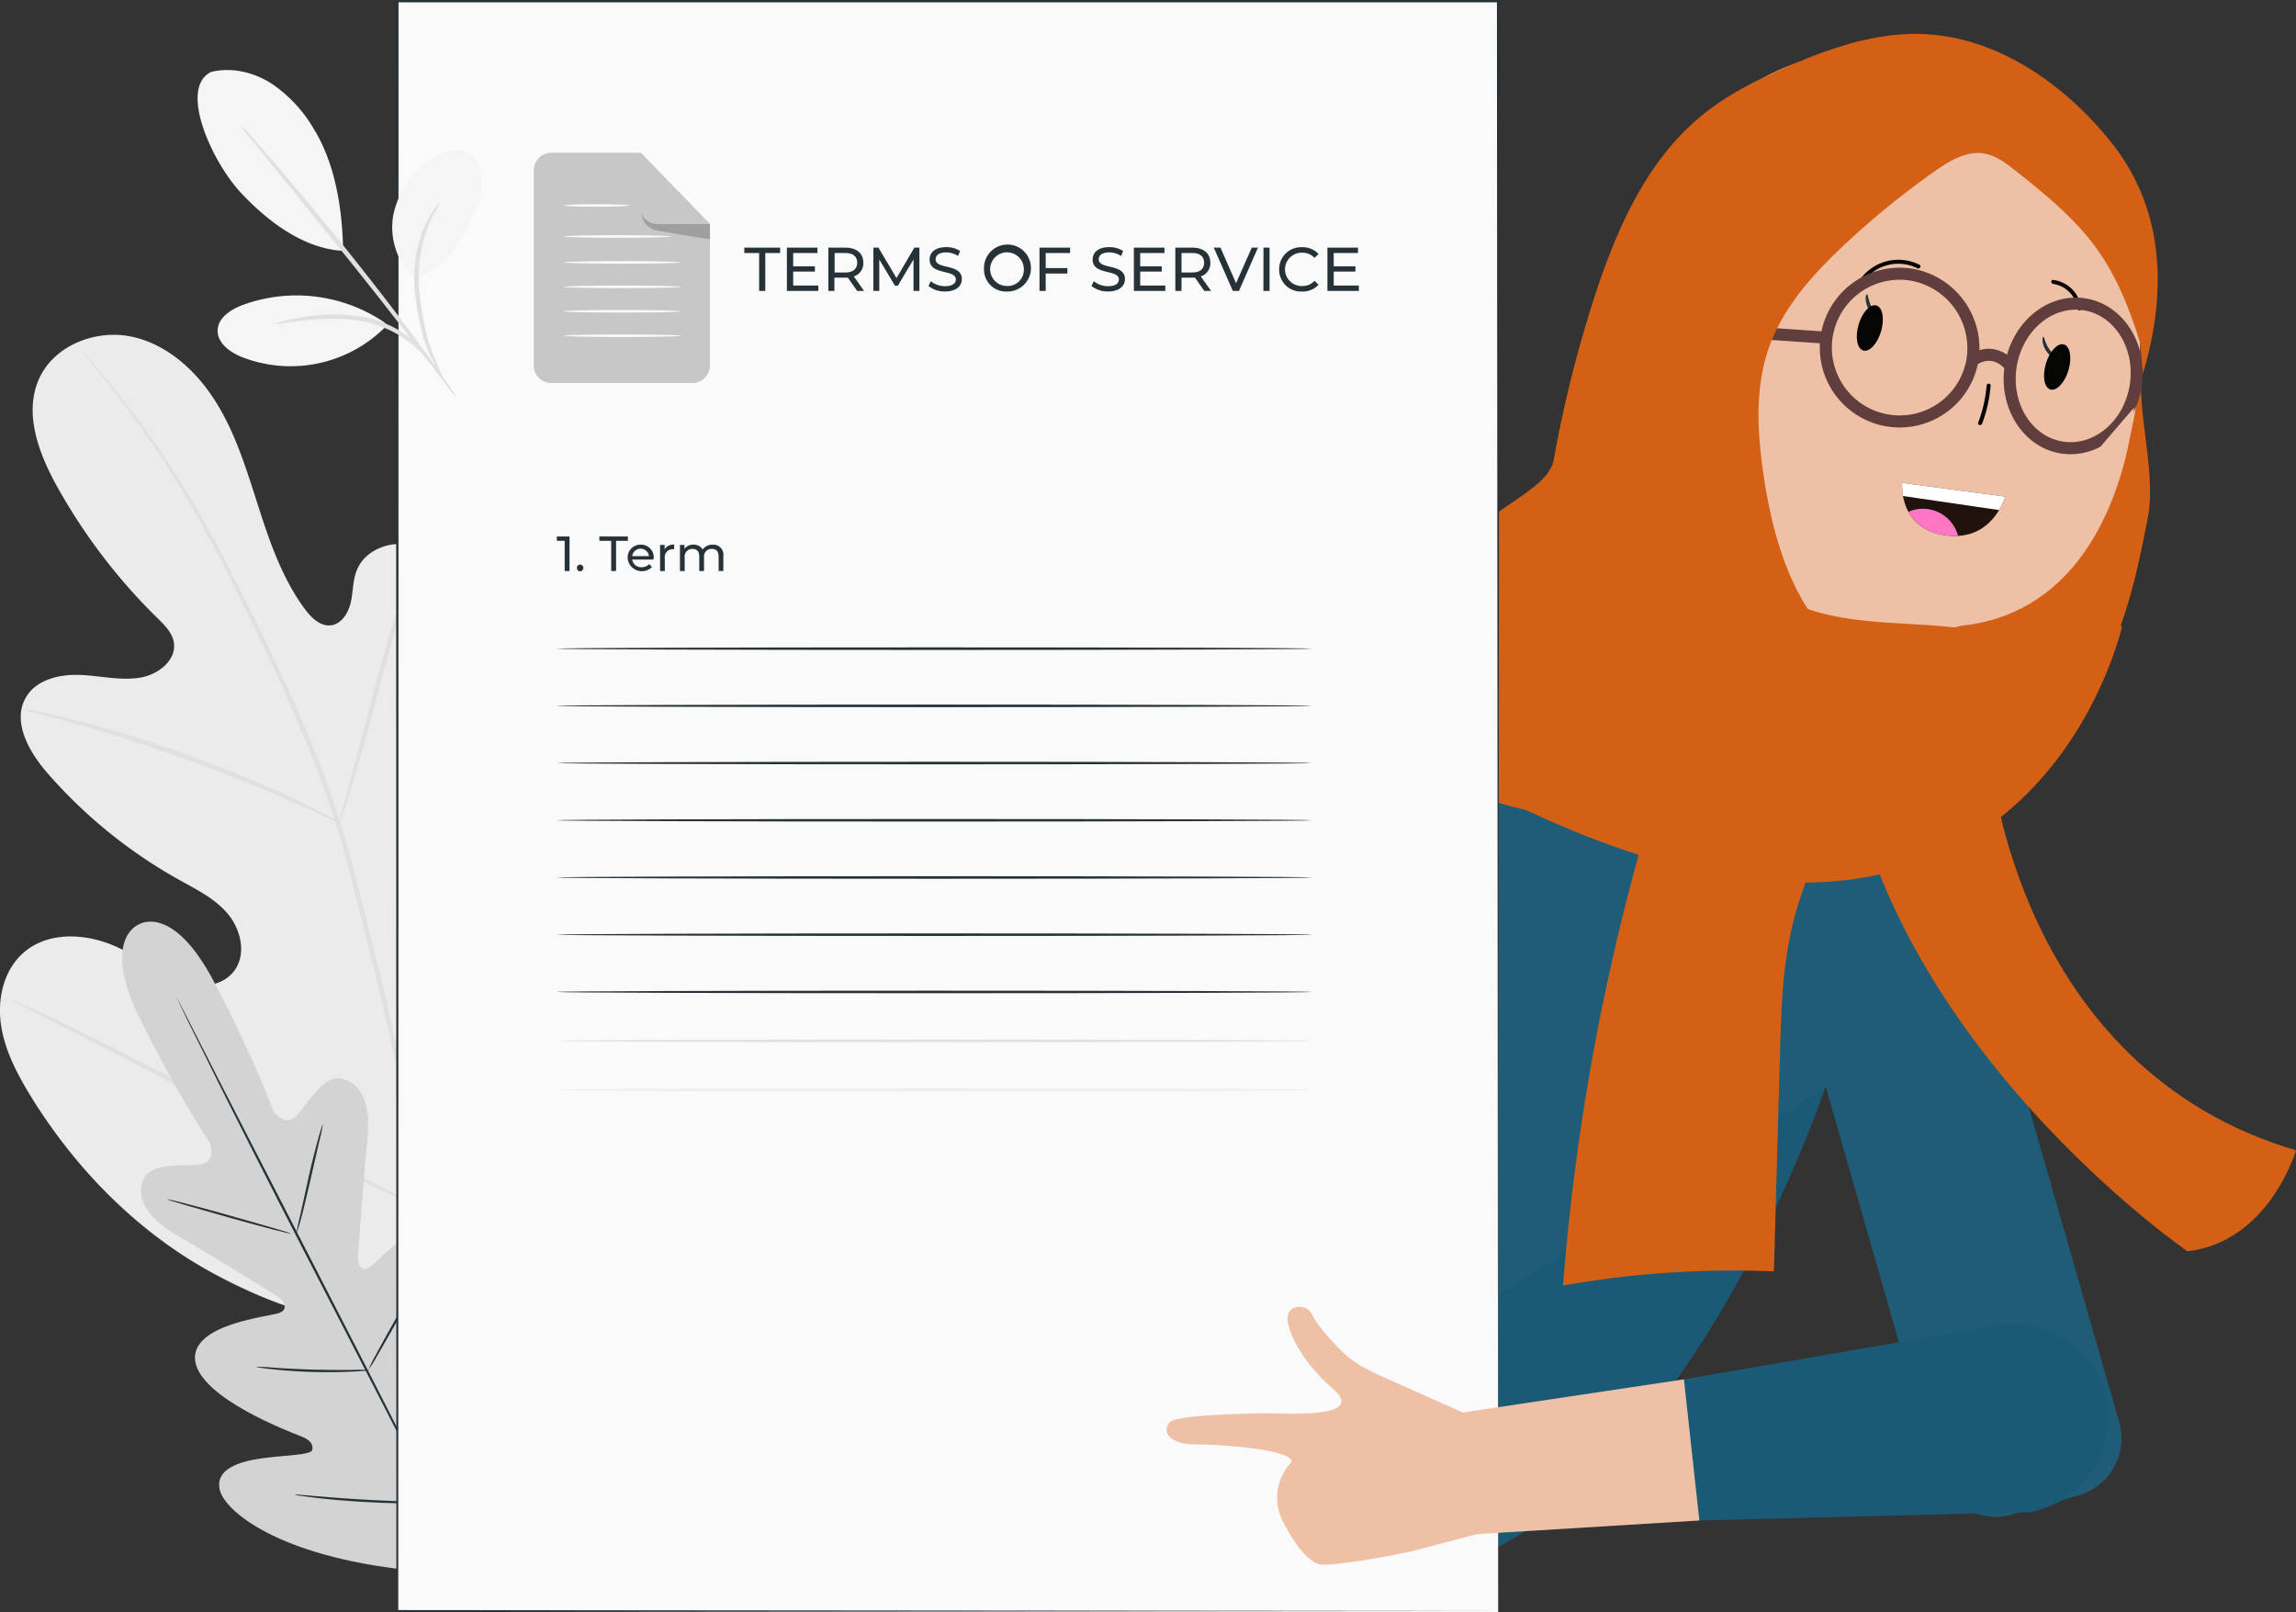 <svg xmlns="http://www.w3.org/2000/svg" xmlns:xlink="http://www.w3.org/1999/xlink" width="571.123" height="400.941" viewBox="0 0 571.123 400.941"><rect x="0" y="0" width="571.123" height="400.941" fill="#333333" stroke="none"/><defs><style>.a{fill:#20120c;}.b{fill:#ebebeb;}.c{fill:#e0e0e0;}.d{fill:#d3d3d3;}.e{fill:#263238;}.f{fill:#d46016;}.g{fill:#eec1a7;}.h{fill:#1f5c77;}.i{fill:#dedce9;}.j{fill:#e0b19b;}.k{fill:#050504;}.l{clip-path:url(#a);}.m{fill:#ff76c5;}.n{fill:#fff;}.o{fill:none;stroke:#603e3e;stroke-miterlimit:10;stroke-width:3px;}.p{fill:#3a281b;}.q{fill:#1b5a76;}.r{fill:#fafafa;}.s{fill:#c7c7c7;}.t{opacity:0.2;}.u{fill:#f5f5f5;}.v{fill:#f9d5c2;}</style><clipPath id="a"><path class="a" d="M759.329,301.616l-25.6-3.406s-1.1,11.323,10.726,13.032S759.329,301.616,759.329,301.616Z" transform="translate(-733.7 -298.21)"/></clipPath></defs><g transform="translate(-0.034)"><g transform="translate(0.034 83.272)"><path class="b" d="M140.188,487.87c36.369-17.651,50.547-58.914,55.327-97.274.8-6.4,2.568-13.006.429-19.073s-8.608-11.015-14.749-9.238c-5.082,1.475-8.045,6.644-11.4,10.773a37.763,37.763,0,0,1-17.2,11.893c-4.391,1.455-9.613,1.944-13.267-.9-5.008-3.908-4.451-11.6-3.406-17.926q2.936-17.7,5.859-35.383c1.046-6.328,2.1-12.791,1.086-19.113s-4.478-12.6-10.237-15.251-13.763-.355-16.022,5.638c-.939,2.5-.838,5.256-1.435,7.857s-2.279,5.316-4.894,5.651-4.894-1.857-6.5-4.022c-5.517-7.441-8.641-16.384-11.484-25.233s-5.531-17.886-10.358-25.8-12.127-14.742-21.117-16.706-19.549,2.105-23.256,10.646.047,18.456,4.565,26.581a143.08,143.08,0,0,0,24.972,32.749c1.77,1.736,3.687,3.607,4.083,6.08.67,4.438-3.969,8-8.36,8.715-4.968.818-10.016-.483-15.044-.67s-10.726,1.12-13.341,5.491c-3.627,6.033.711,13.709,5.363,19.006a122.628,122.628,0,0,0,32.554,26.393c4.384,2.447,9.05,4.693,12.288,8.594s4.6,9.928,1.616,14.025-9.037,4.606-13.77,2.923-8.715-5.028-13.053-7.522c-8.185-4.693-19.522-5.859-26.293.778-4.451,4.364-5.873,11.2-4.954,17.383s3.841,11.846,7.086,17.209c11.343,18.59,27.1,34.606,46.183,44.822s37.488,15.091,58.719,10.941" transform="translate(-27.934 -243.274)"/><path class="c" d="M144.953,491.818c1.026-15.339,1.7-7.374-.885-27.486s-7.18-42-12.8-64.693q-2.145-8.494-4.223-16.76c-1.4-5.511-2.789-10.968-4.478-16.224a286.922,286.922,0,0,0-11.4-29.651c-4.089-9.251-8.313-17.886-12.315-25.931S90.933,295.615,87.1,289.005a227.927,227.927,0,0,0-20.4-29.832c-2.682-3.318-4.834-5.826-6.322-7.508l-1.736-1.971a5.274,5.274,0,0,0-.61-.623,4.284,4.284,0,0,0,.516.7l1.616,1.978c1.428,1.73,3.526,4.284,6.147,7.642a240.672,240.672,0,0,1,20.031,29.96c3.781,6.624,7.622,14.045,11.6,22.123s8.145,16.693,12.2,25.937a290.21,290.21,0,0,1,11.323,29.558c1.669,5.229,3.037,10.639,4.438,16.163l4.223,16.76c5.618,22.673,10.264,44.467,12.871,64.545s2.011,12.033,1.126,27.318" transform="translate(-37.854 -245.185)"/><path class="c" d="M153.8,390.722a13.258,13.258,0,0,0,1.053-2.6c.6-1.7,1.414-4.183,2.36-7.267,1.9-6.161,4.23-14.749,6.764-24.255s4.988-18.047,6.972-24.134c.985-3.064,1.81-5.537,2.4-7.233a12.734,12.734,0,0,0,.791-2.682,13.35,13.35,0,0,0-1.22,2.527c-.724,1.656-1.669,4.089-2.755,7.126-2.2,6.074-4.787,14.615-7.321,24.134-2.48,9.385-4.693,17.859-6.436,24.335-.791,2.923-1.461,5.363-2.011,7.374A12.933,12.933,0,0,0,153.8,390.722Z" transform="translate(-69.421 -269.404)"/><path class="c" d="M35.94,382.21a18.4,18.4,0,0,0,3.184.9c2.065.516,5.048,1.254,8.715,2.279,7.327,2.011,17.356,5.095,28.27,9.01s20.641,7.911,27.587,10.988c3.486,1.515,6.275,2.822,8.212,3.707a22.2,22.2,0,0,0,3.05,1.287,20.136,20.136,0,0,0-2.849-1.7c-1.87-1.032-4.612-2.44-8.045-4.063-6.885-3.285-16.592-7.374-27.533-11.343a289.522,289.522,0,0,0-28.465-8.715c-3.7-.925-6.7-1.535-8.816-1.917a17.3,17.3,0,0,0-3.312-.436Z" transform="translate(-30.573 -289.069)"/><path class="c" d="M185.23,519.715a4.254,4.254,0,0,0,.717-.905l1.864-2.722c1.6-2.373,3.841-5.873,6.543-10.223,5.41-8.715,12.509-20.963,20.165-34.592s14.628-25.944,19.857-34.753l6.215-10.425c.67-1.133,1.227-2.072,1.676-2.842a4.2,4.2,0,0,0,.516-1.032,4.524,4.524,0,0,0-.717.905l-1.857,2.722c-1.609,2.373-3.841,5.866-6.543,10.223-5.417,8.715-12.516,20.956-20.172,34.6s-14.628,25.937-19.85,34.746l-6.221,10.4c-.67,1.14-1.22,2.078-1.676,2.842A4.345,4.345,0,0,0,185.23,519.715Z" transform="translate(-79.78 -302.256)"/><path class="c" d="M32.09,489.93a4.632,4.632,0,0,0,1.006.617l2.956,1.555,10.988,5.6c9.278,4.733,22.022,11.4,36.087,18.811s26.889,13.971,36.268,18.509c4.693,2.273,8.5,4.076,11.162,5.263l3.07,1.341a4.7,4.7,0,0,0,1.106.4,4.24,4.24,0,0,0-1-.617l-2.977-1.549-10.988-5.6c-9.285-4.693-22.022-11.4-36.094-18.811s-26.842-13.958-36.228-18.5c-4.693-2.273-8.507-4.069-11.169-5.263l-3.07-1.341A4.377,4.377,0,0,0,32.09,489.93Z" transform="translate(-29.304 -324.574)"/></g><g transform="translate(30.402 229.225)"><path class="d" d="M77.307,461.727s8.42-5.685,18.932,14.48,14.541,31.8,14.541,31.8,2.769,4.223,5.658,1.421,6.8-10.726,11.772-9.339c5.155,1.421,6.9,7.14,6,15.573s-2.192,27-2.306,28.679.858,4.063,3.131,2.474,15.305-16.384,21.955-9.781.275,29.7-.375,32.239-.141,3.613,1.066,4.223,5.122-4.766,9-8.822,9.09-8.045,12.6-3.942,4.793,21.406-11.4,49.609l-8.326,12.61-15.158-.7c-32.353-3.473-45.587-14.641-46.86-19.911s5.028-7.126,10.592-7.891,12.208-.764,12.422-2.1-.362-2.387-2.8-3.352-24.871-9.385-26.313-18.623,18.174-11.122,20.782-12.027,1.234-3.1-.161-4.022S94.858,543.6,87.5,539.365s-10.968-9-9.09-14c1.81-4.827,10.512-3.352,14.474-4.022s2.179-5.41,2.179-5.41-7.073-10.089-17.222-30.443-.349-23.866-.349-23.866" transform="translate(-73.234 -460.988)"/><path class="e" d="M93.41,489a2.882,2.882,0,0,1,.208.362l.57,1.073,2.139,4.163,7.8,15.345,25.931,50.514c10.17,19.716,19.287,37.609,25.783,50.608l7.629,15.419,2.045,4.21c.215.463.382.825.516,1.1a1.522,1.522,0,0,1,.154.389,2.863,2.863,0,0,1-.208-.362c-.147-.268-.335-.623-.57-1.073l-2.139-4.163-7.783-15.339c-6.59-12.952-15.768-30.838-25.937-50.527s-19.28-37.6-25.776-50.594c-3.211-6.489-5.812-11.752-7.636-15.419-.872-1.81-1.555-3.225-2.011-4.217l-.516-1.1A1.636,1.636,0,0,1,93.41,489Z" transform="translate(-79.884 -470.221)"/><path class="e" d="M144.516,536.15a32.169,32.169,0,0,1-.831,3.975c-.6,2.594-1.341,5.9-2.185,9.546s-1.642,7.113-2.286,9.54c-.328,1.213-.61,2.186-.831,2.856a3.74,3.74,0,0,1-.4,1.019,37.721,37.721,0,0,1,.831-3.975c.577-2.6,1.307-5.913,2.112-9.566s1.683-7.1,2.36-9.52c.335-1.213.623-2.186.838-2.856A3.909,3.909,0,0,1,144.516,536.15Z" transform="translate(-94.575 -485.762)"/><path class="e" d="M120.784,572.542c-.047.154-6.979-1.629-15.479-4.022S89.933,564.156,90,563.995s6.979,1.629,15.486,4.022S120.838,572.388,120.784,572.542Z" transform="translate(-78.76 -494.937)"/><path class="e" d="M151.214,626.963a4.019,4.019,0,0,1-1.106.168c-.711.074-1.75.141-3.03.208-2.561.121-6.107.208-10.022.094s-7.448-.389-10-.67c-1.28-.134-2.306-.268-3.017-.375a3.975,3.975,0,0,1-1.093-.228,35.139,35.139,0,0,1,4.143.194c2.554.168,6.08.382,9.982.489s7.435.094,9.989.074A34.244,34.244,0,0,1,151.214,626.963Z" transform="translate(-89.621 -515.429)"/><path class="e" d="M177.575,593a25.143,25.143,0,0,1-1.7,3.439c-1.12,2.092-2.682,4.954-4.465,8.1s-3.4,5.98-4.606,8.045a25.262,25.262,0,0,1-2.058,3.238,24.192,24.192,0,0,1,1.7-3.439c1.113-2.091,2.682-4.954,4.458-8.1s3.406-5.98,4.612-8.011A24.385,24.385,0,0,1,177.575,593Z" transform="translate(-103.398 -504.5)"/><path class="e" d="M207.11,634.4a6.032,6.032,0,0,1-.563,1.2l-1.709,3.158c-1.468,2.682-3.526,6.3-5.832,10.317s-4.425,7.622-5.987,10.23c-.737,1.207-1.341,2.233-1.87,3.064a5.983,5.983,0,0,1-.758,1.086,5.977,5.977,0,0,1,.556-1.2c.463-.851,1.039-1.911,1.71-3.158,1.468-2.682,3.533-6.308,5.839-10.317s4.425-7.629,5.987-10.23c.737-1.213,1.341-2.239,1.87-3.064A5.6,5.6,0,0,1,207.11,634.4Z" transform="translate(-111.849 -518.146)"/><path class="e" d="M173.082,675.546a6.7,6.7,0,0,1-1.415.121c-.905.04-2.226.067-3.848.08-3.251,0-7.75-.054-12.7-.335s-9.432-.67-12.657-1.073c-1.616-.188-2.923-.369-3.821-.5a6.677,6.677,0,0,1-1.388-.275,6.706,6.706,0,0,1,1.415.047l3.835.315c3.231.275,7.7.637,12.65.905s9.426.416,12.67.5l3.848.107a6.838,6.838,0,0,1,1.415.107Z" transform="translate(-94.334 -531.048)"/></g><g transform="translate(263.823 3.526)"><path class="f" d="M782.459,255.7c-2.588,6.818-1.723,9.245-4.311,16.089s-1.4,12.644-5.564,18.771a47.752,47.752,0,0,1-28.726,19.515c-11.336,2.541-23.645.918-34.243,5.672-3.191,1.435-6.228,3.52-7.978,6.543-3.305,5.705-1.247,12.878.885,19.12l9.138,26.749c.342,1.864,3.151,1.435,4.813.523l29.584-16.163c5.363-2.93,10.773-5.893,15.419-9.9,14.246-12.456,18.643-32.5,22.217-51.1,2.279-11.853-3.446-27.794-1.173-39.64" transform="translate(-513.21 -166.362)"/><ellipse class="g" cx="63.955" cy="73.093" rx="63.955" ry="73.093" transform="matrix(0.989, -0.148, 0.148, 0.989, 130.315, 18.995)"/><path class="g" d="M715.305,340.979s-19.984,8.279-17.658,23.772l-49.307-3.158,12.067-42.724Z" transform="translate(-496.215 -188.446)"/><path class="h" d="M421.42,520.875l102.449,34.471L624.428,441.179c17.551-44.641-8.9-96.831-59.095-116.561h0c-31.864-12.53-66.731.295-77.873,28.639Z" transform="translate(-421.42 -188.757)"/><path class="i" d="M723.24,413s16.143.114,23.122,24.8-23.095,1.616-23.095,1.616Z" transform="translate(-520.903 -219.472)"/><rect class="h" width="47.169" height="175.448" rx="14.72" transform="translate(173.687 208.701) rotate(-16.01)"/><path class="j" d="M723.547,344.228s-24.8,8.4-61.327-15.158C662.22,329.07,682.935,361.6,723.547,344.228Z" transform="translate(-500.79 -191.808)"/><circle class="g" cx="16.317" cy="16.317" r="16.317" transform="translate(147.519 89.745)"/><path class="k" d="M732.893,216.678a11.691,11.691,0,0,0-14.661,3.513c-.389.523.483,1.026.865.509a10.646,10.646,0,0,1,13.287-3.151C732.967,217.838,733.476,216.966,732.893,216.678Z" transform="translate(-519.22 -154.352)"/><path class="k" d="M789.549,223.913a7.046,7.046,0,0,1,5.98,6.074c.074.637,1.079.67,1.006,0a8.078,8.078,0,0,0-6.986-7.079C788.879,222.82,788.912,223.826,789.549,223.913Z" transform="translate(-542.597 -156.814)"/><path class="k" d="M764.007,261.913a33.125,33.125,0,0,1-2.085,9.171c-.235.61.738.871.965.268a33.84,33.84,0,0,0,2.125-9.439C765.066,261.242,764.061,261.242,764.007,261.913Z" transform="translate(-533.641 -169.506)"/><path class="e" d="M789.839,249.581c-.074.2-.885,0-1.6-.5a5.787,5.787,0,0,1-1.394-1.341,6.259,6.259,0,0,1-.9-1.884c-.255-.905-.161-1.8.054-1.8s.362.8.67,1.555a8.3,8.3,0,0,0,.892,1.6,7.942,7.942,0,0,0,1.14,1.274C789.283,249,789.953,249.38,789.839,249.581Z" transform="translate(-541.52 -163.784)"/><path class="e" d="M723.04,233.891c-.127.174-.771-.194-1.294-.771a5.737,5.737,0,0,1-.972-1.448,6.232,6.232,0,0,1-.536-1.783c-.114-.831,0-1.622.248-1.609s.308.737.523,1.448a10.218,10.218,0,0,0,1.341,2.9C722.745,233.214,723.181,233.717,723.04,233.891Z" transform="translate(-519.899 -158.586)"/><g transform="translate(159.653 64.554)"><g transform="translate(49.696 52.02)"><path class="a" d="M759.329,301.616l-25.6-3.406s-1.1,11.323,10.726,13.032S759.329,301.616,759.329,301.616Z" transform="translate(-733.7 -298.21)"/><g class="l"><path class="m" d="M728.176,319.711a9.03,9.03,0,0,0,11.283,6.235,9.339,9.339,0,0,0,6.188-11.517,9.03,9.03,0,0,0-11.289-6.235A9.332,9.332,0,0,0,728.176,319.711Z" transform="translate(-731.756 -301.376)"/><path class="n" d="M731.591,185.288l-29-4.244.724-4.994,29.162,3.117Z" transform="translate(-704.742 -178.128)"/></g></g><path class="o" d="M741.823,242.218a18.37,18.37,0,1,1-15.238-21.385A18.569,18.569,0,0,1,741.823,242.218Z" transform="translate(-674.644 -220.613)"/><ellipse class="o" cx="18.027" cy="15.741" rx="18.027" ry="15.741" transform="translate(73.916 40.787) rotate(-81.09)"/><path class="o" d="M759.78,252.128s4.74-4.022,9.486,1.341" transform="translate(-692.6 -230.524)"/><line class="o" x1="30.892" y1="2.132" transform="translate(0 13.788)"/></g><path class="g" d="M796.75,270.24s-3.352,53.3-46.84,54.543" transform="translate(-529.693 -172.417)"/><ellipse class="k" cx="5.849" cy="2.924" rx="5.849" ry="2.924" transform="translate(243.435 92.497) rotate(-73.191)"/><ellipse class="k" cx="5.832" cy="2.916" rx="5.832" ry="2.916" transform="translate(196.893 82.83) rotate(-73.74)"/><path class="p" d="M659.815,259.321a1.006,1.006,0,1,0-1.006-1.006A1.006,1.006,0,0,0,659.815,259.321Z" transform="translate(-499.666 -168.155)"/><path class="f" d="M678.609,339.918c16.089,9.345,36.59,4.733,54.476,9.808a3.305,3.305,0,0,1,1.924,1.086,3.184,3.184,0,0,1,.375,1.9,27.3,27.3,0,0,1-4.941,14.829,19.575,19.575,0,0,1-7.428,6.65,20.675,20.675,0,0,1-8.42,1.756c-9.66.221-18.872-3.654-27.935-7.019s-18.845-6.3-28.27-4.163a111.526,111.526,0,0,1,4.874-20.5l9.962-5.209" transform="translate(-499.528 -195.1)"/><path class="q" d="M641.9,522.41s-31.374,94.921-88.324,117.466S516.5,601.717,516.5,601.717Z" transform="translate(-451.653 -255.534)"/></g><g transform="translate(346.137 8.438)"><path class="f" d="M750.949,402.37s6.63,75.8,75.8,96.174c0,0-6.63,22.746-27,25.113,0,0-62.065-42.644-81.017-106.592" transform="translate(-601.73 -220.88)"/><path class="f" d="M730.376,208.214c-6.764-21.54-13.716-29.048-31.475-42.985-2.172-1.7-4.518-3.352-7.234-3.835-4.411-.744-8.648,1.823-12.3,4.4a207.237,207.237,0,0,0-22.632,18.442c-7.743,7.274-15.111,15.419-18.63,25.475-3.613,10.29-2.842,21.58-1.213,32.366,2.682,17.772,8.9,37.019,24.516,45.915a6.044,6.044,0,0,1,4.21,6.7c.831,12.013,10.572,21.553,13.575,33.211.744,2.869.63,6.67-2.072,7.884-7.18-8.145-14.567-16.458-24.134-21.627s-21.861-6.623-31.052-.845c-3.62,2.273-6.55,5.511-10.056,7.9-9.714,6.57-22.565,5.946-34.022,3.473-12.965-2.8-26.7-8.715-32.179-20.782-1.247-2.749-2.011-5.919-1.012-8.769,1.126-3.265,4.23-5.363,7.113-7.28,11-7.374,6.664-18.308,12.067-30.382,3.1-6.952,19.381-12.3,20.722-19.8a305.554,305.554,0,0,1,9.942-39.942c5.557-17.3,13.207-34.86,27.385-46.19,6.147-4.921,13.281-8.467,20.494-11.618,10.726-4.693,22.123-8.668,33.868-8.259,18.516.67,35.162,12.275,46.807,26.688,13.408,16.606,14.206,37.207,8.118,57.654" transform="translate(-544.205 -131.647)"/><path class="f" d="M726.181,351.33s-23.122,104.762-148.156,45.808c0,0-30.838-12.657-33.2-29.551" transform="translate(-544.408 -204.057)"/><path class="f" d="M642.362,359.975A565.521,565.521,0,0,0,607.89,515.13a242.58,242.58,0,0,1,52.458-3.526l1.508-54.121c.3-10.84.617-21.774,3.191-32.313,2.065-8.427,5.531-16.445,9.171-24.322q10.056-21.741,21.955-42.563L681.64,350.65" transform="translate(-565.196 -203.832)"/></g><g transform="translate(98.558)"><rect class="r" width="273.848" height="400.626" transform="translate(0.288 0.315)"/><path class="e" d="M449.029,519.762c0-2.461-.121-165.075-.295-400.406l.295.277H175.182l.322-.3c0,151.478-.047,290.977-.067,400.406l-.255-.233,273.848.233L175.182,520h-.215v-.239c0-109.429-.04-248.928-.067-400.406v-.3H449.358v.277C449.157,354.687,449.029,517.3,449.029,519.762Z" transform="translate(-174.9 -119.06)"/><g transform="translate(34.25 38.004)"><path class="s" d="M265.416,233.015H230.374a4.384,4.384,0,0,1-4.384-4.384v-48.5a4.384,4.384,0,0,1,4.384-4.384H252.6l17.2,17.732V228.63a4.384,4.384,0,0,1-4.384,4.384Z" transform="translate(-225.99 -175.75)"/><path class="s" d="M265.68,175.75V189.4a4.083,4.083,0,0,0,4.076,4.083h13.126Z" transform="translate(-239.072 -175.75)"/><g class="t" transform="translate(26.821 14.849)"><path d="M266,197.9a4.528,4.528,0,0,0,3.593,4.4c.141.04.288.074.429.1,1.716.3,13,2.313,13,2.051v-3.667h-13.16S266.583,200.649,266,197.9Z" transform="translate(-265.998 -197.9)"/></g><path class="r" d="M253.327,195.125c0,.174-3.633.322-8.1.322s-8.112-.147-8.112-.322,3.634-.315,8.112-.315S253.327,194.937,253.327,195.125Z" transform="translate(-229.655 -182.032)"/><path class="r" d="M263.792,206.635c0,.174-5.973.322-13.341.322s-13.341-.147-13.341-.322,5.973-.315,13.341-.315S263.792,206.461,263.792,206.635Z" transform="translate(-229.655 -185.826)"/><path class="r" d="M266.2,216.252c0,.174-6.516.315-14.541.315s-14.547-.141-14.547-.315,6.509-.322,14.547-.322S266.2,216.071,266.2,216.252Z" transform="translate(-229.655 -188.994)"/><path class="r" d="M266.2,225.322c0,.174-6.516.315-14.541.315s-14.547-.141-14.547-.315,6.509-.322,14.547-.322S266.2,225.141,266.2,225.322Z" transform="translate(-229.655 -191.983)"/><path class="r" d="M266.2,234.385c0,.181-6.516.322-14.541.322s-14.547-.141-14.547-.322,6.509-.315,14.547-.315S266.2,234.211,266.2,234.385Z" transform="translate(-229.655 -194.973)"/><path class="r" d="M266.2,243.455c0,.181-6.516.322-14.541.322s-14.547-.141-14.547-.322,6.509-.315,14.547-.315S266.2,243.281,266.2,243.455Z" transform="translate(-229.655 -197.962)"/></g><g transform="translate(86.621 61.467)"><path class="e" d="M307.8,212.271H304.11V210.93h8.91v1.341h-3.694V221.7H307.8Z" transform="translate(-304.11 -210.808)"/><path class="e" d="M327.727,220.362V221.7H319.91V210.93h7.6v1.341h-6.034v3.312h5.4v1.307h-5.4v3.473Z" transform="translate(-309.318 -210.808)"/><path class="e" d="M342.473,221.7l-2.326-3.305H336.8V221.7h-1.5V210.93h4.2c2.8,0,4.5,1.415,4.5,3.754a3.412,3.412,0,0,1-2.373,3.406l2.554,3.613Zm0-7.019c0-1.535-1.032-2.413-3-2.413h-2.615v4.847h2.615C341.421,217.118,342.473,216.226,342.473,214.684Z" transform="translate(-314.391 -210.808)"/><path class="e" d="M361.982,221.7v-7.85l-3.888,6.543h-.731l-3.895-6.5v7.8H352V210.93h1.26l4.492,7.575,4.438-7.575h1.26V221.7Z" transform="translate(-319.895 -210.808)"/><path class="e" d="M372.45,220.416l.57-1.2a5.578,5.578,0,0,0,3.553,1.247c1.864,0,2.681-.724,2.681-1.663,0-2.635-6.523-.972-6.523-4.974,0-1.663,1.294-3.077,4.123-3.077a6.342,6.342,0,0,1,3.466.952l-.53,1.227a5.544,5.544,0,0,0-2.95-.872c-1.83,0-2.615.771-2.615,1.709,0,2.628,6.523.985,6.523,4.941,0,1.642-1.341,3.064-4.17,3.064a6.389,6.389,0,0,1-4.13-1.354Z" transform="translate(-326.635 -210.748)"/><path class="e" d="M393.05,216.287a5.843,5.843,0,1,1,5.739,5.511A5.472,5.472,0,0,1,393.05,216.287Zm9.908,0a4.19,4.19,0,1,0-4.17,4.136,4.022,4.022,0,0,0,4.17-4.136Z" transform="translate(-333.425 -210.755)"/><path class="e" d="M415.182,212.271v3.754h5.4v1.341h-5.4V221.7H413.64V210.93h7.616v1.341Z" transform="translate(-340.212 -210.808)"/><path class="e" d="M432.93,220.416l.57-1.2a5.6,5.6,0,0,0,3.56,1.247c1.857,0,2.682-.724,2.682-1.663,0-2.635-6.53-.972-6.53-4.974,0-1.663,1.294-3.077,4.13-3.077a6.315,6.315,0,0,1,3.459.952l-.5,1.234a5.564,5.564,0,0,0-2.956-.878c-1.837,0-2.621.771-2.621,1.709,0,2.628,6.53.985,6.53,4.941,0,1.642-1.341,3.064-4.17,3.064A6.422,6.422,0,0,1,432.93,220.416Z" transform="translate(-346.57 -210.748)"/><path class="e" d="M456.477,220.362V221.7H448.66V210.93h7.6v1.341h-6.033v3.312h5.363v1.307h-5.363v3.473Z" transform="translate(-351.755 -210.808)"/><path class="e" d="M471.247,221.7l-2.32-3.305h-3.352V221.7H464.04V210.93h4.2c2.8,0,4.5,1.415,4.5,3.754a3.412,3.412,0,0,1-2.373,3.406l2.568,3.613Zm-.047-7.019c0-1.535-1.026-2.413-3-2.413h-2.621v4.847H468.2C470.174,217.118,471.2,216.226,471.2,214.684Z" transform="translate(-356.824 -210.808)"/><path class="e" d="M489.3,210.93,484.571,221.7H483.05l-4.74-10.773h1.663l3.875,8.849,3.908-8.849Z" transform="translate(-361.528 -210.808)"/><path class="e" d="M496.737,210.93h1.508V221.7H496.71Z" transform="translate(-367.593 -210.808)"/><path class="e" d="M502.56,216.289a5.447,5.447,0,0,1,5.7-5.511,5.363,5.363,0,0,1,4.1,1.676l-1,.972a4.022,4.022,0,0,0-3.03-1.28,4.143,4.143,0,1,0,0,8.279,4.022,4.022,0,0,0,3.03-1.287l1,.965a5.363,5.363,0,0,1-4.11,1.7,5.444,5.444,0,0,1-5.692-5.511Z" transform="translate(-369.521 -210.757)"/><path class="e" d="M528.287,220.362V221.7H520.47V210.93h7.6v1.341h-6.034v3.312h5.4v1.307h-5.4v3.473Z" transform="translate(-375.424 -210.808)"/></g><g transform="translate(39.995 133.435)"><path class="e" d="M237.711,318.1v8.588H236.5v-7.515H234.56V318.1Z" transform="translate(-234.56 -318.1)"/><path class="e" d="M242,329.348a.825.825,0,0,1,.838-.838.845.845,0,0,1,0,1.683.831.831,0,0,1-.838-.845Z" transform="translate(-237.012 -321.531)"/><path class="e" d="M253.273,319.173H250.33V318.1h7.1v1.073h-2.943v7.515h-1.213Z" transform="translate(-239.758 -318.1)"/><path class="e" d="M267.238,324.827h-5.276a2.2,2.2,0,0,0,2.353,1.9,2.413,2.413,0,0,0,1.877-.784l.67.764a3.546,3.546,0,0,1-6.034-2.273,3.184,3.184,0,0,1,3.265-3.312,3.137,3.137,0,0,1,3.211,3.352A1.015,1.015,0,0,0,267.238,324.827Zm-5.276-.845h4.17a2.1,2.1,0,0,0-4.17,0Z" transform="translate(-243.218 -319.095)"/><path class="e" d="M276.353,321.114v1.14h-.268a1.941,1.941,0,0,0-2.051,2.192v3.238H272.86v-6.5h1.126v1.093A2.487,2.487,0,0,1,276.353,321.114Z" transform="translate(-247.184 -319.089)"/><path class="e" d="M291.023,323.946v3.741H289.85V324.08c0-1.274-.617-1.9-1.683-1.9a1.885,1.885,0,0,0-1.951,2.159v3.352h-1.18v-3.607c0-1.274-.61-1.9-1.676-1.9a1.885,1.885,0,0,0-1.951,2.159V327.7h-1.18v-6.5h1.133v.972a2.621,2.621,0,0,1,2.239-1.032,2.407,2.407,0,0,1,2.259,1.207,2.923,2.923,0,0,1,2.5-1.207A2.478,2.478,0,0,1,291.023,323.946Z" transform="translate(-249.613 -319.099)"/></g><path class="e" d="M422.421,359.555c0,.174-42.094.322-94,.322s-94.009-.148-94.009-.322,42.08-.315,94.009-.315S422.421,359.381,422.421,359.555Z" transform="translate(-194.515 -198.226)"/><path class="e" d="M422.421,380.775c0,.181-42.094.322-94,.322s-94.009-.141-94.009-.322,42.08-.315,94.009-.315S422.421,380.6,422.421,380.775Z" transform="translate(-194.515 -205.22)"/><path class="e" d="M422.421,402c0,.174-42.094.315-94,.315s-94.009-.141-94.009-.315,42.08-.322,94.009-.322S422.421,401.827,422.421,402Z" transform="translate(-194.515 -212.214)"/><path class="e" d="M422.421,423.225c0,.174-42.094.315-94,.315s-94.009-.141-94.009-.315,42.08-.315,94.009-.315S422.421,423.051,422.421,423.225Z" transform="translate(-194.515 -219.212)"/><path class="e" d="M422.421,444.445c0,.174-42.094.322-94,.322s-94.009-.147-94.009-.322,42.08-.315,94.009-.315S422.421,444.271,422.421,444.445Z" transform="translate(-194.515 -226.206)"/><path class="e" d="M422.421,465.672c0,.174-42.094.315-94,.315s-94.009-.141-94.009-.315,42.08-.322,94.009-.322S422.421,465.491,422.421,465.672Z" transform="translate(-194.515 -233.2)"/><path class="e" d="M422.421,486.915c0,.181-42.094.322-94,.322s-94.009-.141-94.009-.322,42.08-.315,94.009-.315S422.421,486.741,422.421,486.915Z" transform="translate(-194.515 -240.205)"/><path class="c" d="M422.421,505.065c0,.181-42.094.322-94,.322s-94.009-.141-94.009-.322,42.08-.315,94.009-.315S422.421,504.918,422.421,505.065Z" transform="translate(-194.515 -246.187)"/><path class="b" d="M422.421,523.215c0,.181-42.094.322-94,.322s-94.009-.141-94.009-.322,42.08-.315,94.009-.315S422.421,523.041,422.421,523.215Z" transform="translate(-194.515 -252.17)"/></g><g transform="translate(49.186 17.415)"><path class="u" d="M104.435,145.569c5.068-1.341,10.6-.04,15.05,2.735a34.223,34.223,0,0,1,10.673,11.4c5.363,8.621,7.146,20.159,7.287,30.3-11.249-.556-20.782-9.5-25.334-14.34-7.2-7.642-15.553-25.837-7.676-30.06" transform="translate(-101.253 -145.037)"/><path class="u" d="M179.31,206.7c-4.592-3.633-6.6-10.009-5.578-15.774a21.982,21.982,0,0,1,9.66-14.078c2.253-1.508,5.028-2.682,7.622-1.911a7.136,7.136,0,0,1,4.559,5.6,14.448,14.448,0,0,1-.939,7.448c-2.923,8.179-7.247,15.553-15.325,18.771" transform="translate(-125.057 -154.813)"/><path class="c" d="M188.588,237.7c-.127.054-1.415-2.145-3.191-5.9a31.177,31.177,0,0,1-2.246-6.979,68.075,68.075,0,0,1-1.394-8.836,33.293,33.293,0,0,1,2.541-16.009,23.9,23.9,0,0,1,2.494-4.264c.731-.918,1.173-1.381,1.234-1.341.168.121-1.468,2.125-2.99,5.913A35.772,35.772,0,0,0,182.89,215.9a80.851,80.851,0,0,0,1.287,8.715,34.758,34.758,0,0,0,1.958,6.871C187.67,235.3,188.715,237.643,188.588,237.7Z" transform="translate(-127.752 -161.297)"/><path class="c" d="M117.34,165.65a19.071,19.071,0,0,1,2.353,2.44c1.461,1.622,3.546,4.022,6.087,6.952,5.088,5.906,12.033,14.152,19.441,23.464s13.937,17.9,18.509,24.221c2.286,3.164,4.1,5.745,5.323,7.555a18.807,18.807,0,0,1,1.81,2.869,19.445,19.445,0,0,1-2.165-2.615l-5.611-7.327c-4.733-6.194-11.323-14.708-18.771-23.993l-19.16-23.658-5.812-7.18A19.383,19.383,0,0,1,117.34,165.65Z" transform="translate(-106.555 -151.832)"/><path class="u" d="M150.3,235.467a38.977,38.977,0,0,0-35.37-4.431c-2.943,1.1-6.154,3.158-6.248,6.3s3.01,5.4,5.913,6.61a33.328,33.328,0,0,0,36.134-7.763" transform="translate(-103.7 -172.603)"/><path class="c" d="M129.78,238.124a5.154,5.154,0,0,1,1.689-.577c1.106-.315,2.722-.67,4.74-1.046a43.548,43.548,0,0,1,16.029-.134,27.773,27.773,0,0,1,8.326,3.178,26.964,26.964,0,0,1,8.715,8.387c.617.965.932,1.515.865,1.562-.188.134-1.575-2.011-4.451-4.827a28.959,28.959,0,0,0-5.618-4.21,28.484,28.484,0,0,0-8.045-2.977c-6.034-1.227-11.671-.623-15.68-.181S129.82,238.3,129.78,238.124Z" transform="translate(-110.656 -174.911)"/></g><g transform="translate(290.228 325.017)"><path class="q" d="M734.658,629.786h0a23.651,23.651,0,0,1-19.227,27.251l-128.192,3.245L582.07,632.2l125.363-21.633A23.651,23.651,0,0,1,734.658,629.786Z" transform="translate(-500.776 -605.972)"/><path class="v" d="M594.16,643.3" transform="translate(-504.761 -616.871)"/><path class="g" d="M593.092,511.74,528.5,521.42l5.953,29.249,62.474-3.828Z" transform="translate(-464.415 -493.691)"/><path class="g" d="M521.747,664.7l18.295-4.8-3.9-28.988-19.307-8.621c-1.81-.784-3.8-1.7-6.034-2.809a25.977,25.977,0,0,1-6.959-5.088c-2.447-2.507-5.564-5.96-6.7-8.366-1.4-2.977-5.651-2.8-6.2.094s3.117,11.182,11.175,18.1-8.447,6.3-14.467,6.181-24.637.382-26.092,2.206c-2.132,2.682.4,5.517,6.4,5.5s24.074,1.187,23.94,4.358l-.067.074a12.838,12.838,0,0,0-2.065,14.809c2.447,4.693,6.335,10.76,10.056,10.679C506.891,667.888,521.747,664.7,521.747,664.7Z" transform="translate(-460.807 -603.877)"/></g></g></svg>